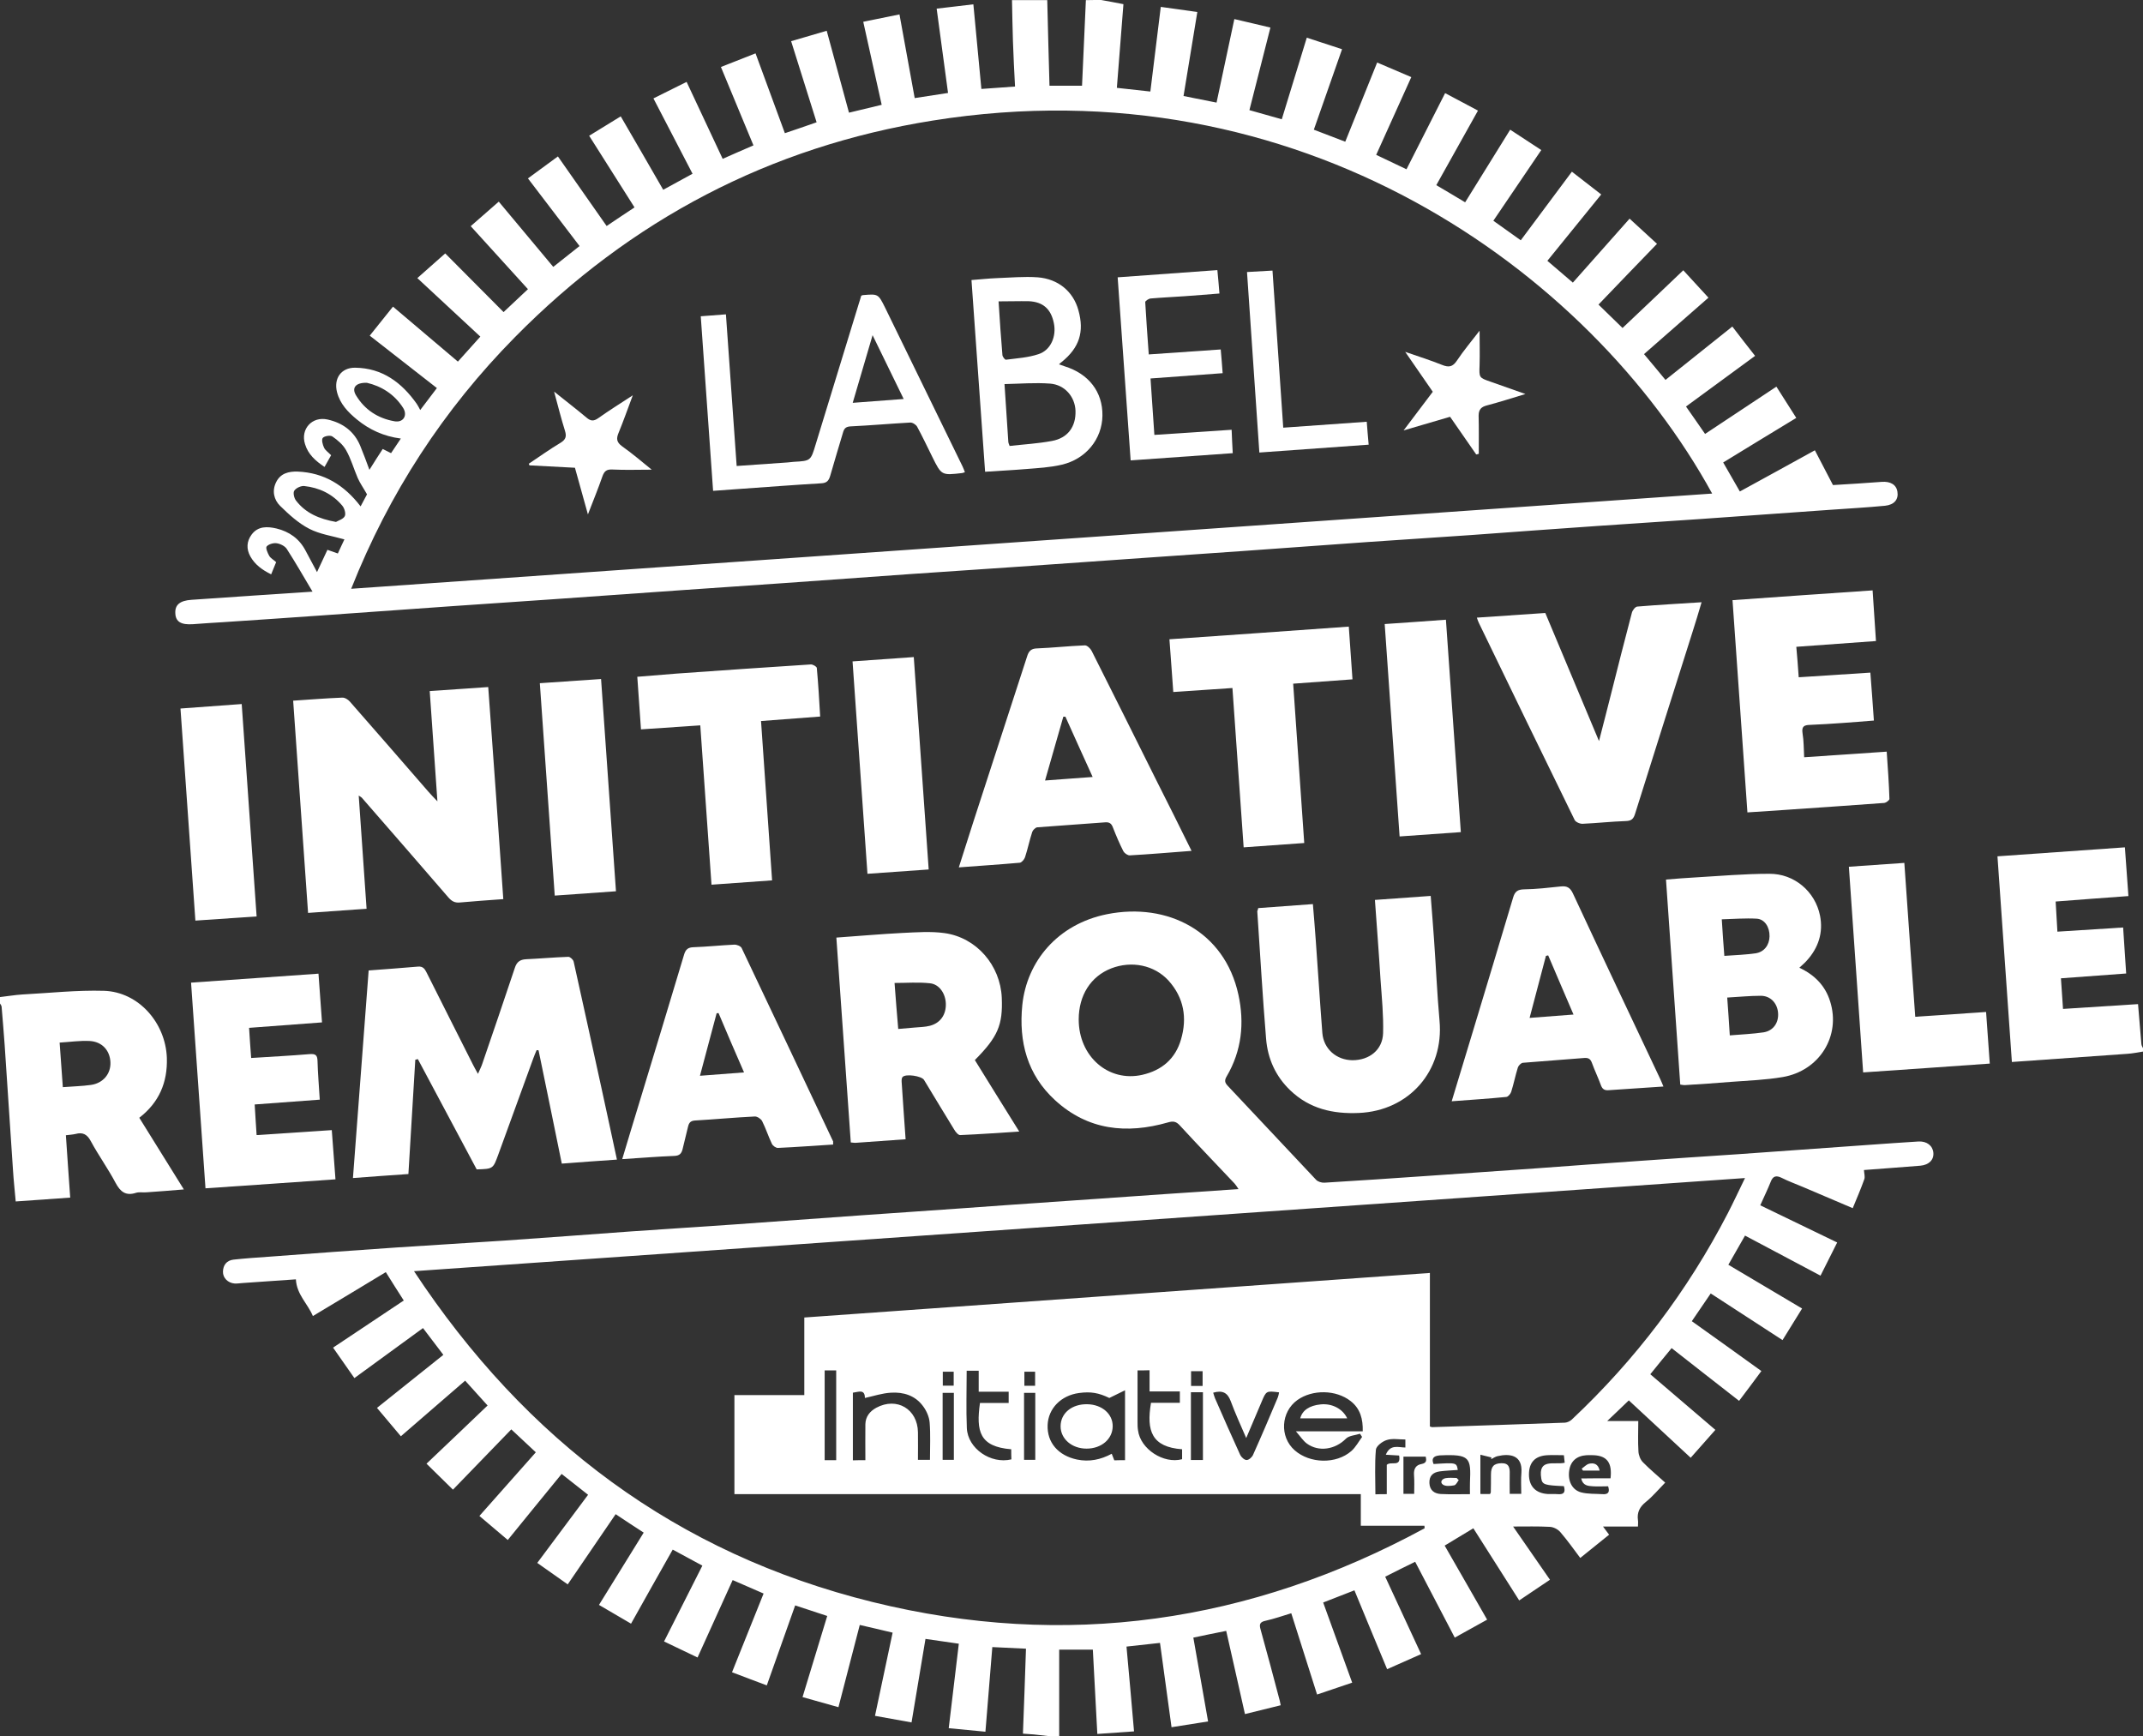 <?xml version="1.0" encoding="utf-8"?>
<!-- Generator: Adobe Illustrator 25.3.0, SVG Export Plug-In . SVG Version: 6.00 Build 0)  -->
<svg version="1.1" id="Calque_1" xmlns="http://www.w3.org/2000/svg" xmlns:xlink="http://www.w3.org/1999/xlink" x="0px" y="0px"
	 viewBox="0 0 1337 1083" style="enable-background:new 0 0 1337 1083;" xml:space="preserve">
<rect x="0" y="0" width="1337" height="1083" fill="#333333" stroke="none"/>
<style type="text/css">
	.st0{fill:#FFFFFF;}
</style>
<path class="st0" d="M654,1083c-3-0.3-6-0.7-9-1c-2.1-0.2-4.3-0.3-6.8-0.5c0.7-17.8,1.3-35.1,1.9-53c-7-0.3-13.6-0.7-21-1
	c-1.4,17.3-2.8,34.6-4.3,52.8c-7.5-0.7-14.8-1.4-22.9-2.2c2.1-17.7,4.2-35,6.3-52.7c-7.2-1-13.9-2-20.8-3
	c-2.9,17.2-5.7,34.2-8.7,52.1c-7.5-1.3-14.9-2.7-22.8-4.1c3.7-17.4,7.3-34.4,11-51.9c-6.8-1.6-13.4-3.2-20.5-4.8
	c-4.5,17.2-8.8,34-13.3,51.3c-7.5-2.1-14.8-4.2-22.4-6.3c5.2-17,10.2-33.6,15.4-50.6c-6.7-2.2-13.1-4.3-20-6.6
	c-5.9,16.6-11.7,32.9-17.7,49.9c-7.3-2.7-14.3-5.4-21.7-8.2c6.6-16.5,13-32.4,19.7-49.1c-6.4-2.8-12.6-5.5-19.3-8.4
	c-7.3,16.1-14.5,32-21.9,48.3c-7-3.4-13.7-6.6-20.9-10c8-15.8,15.8-31.3,23.9-47.3c-6-3.2-11.9-6.4-18.5-10
	c-8.7,15.4-17.3,30.6-26,46.2c-6.6-3.9-13-7.6-20-11.7c9.3-15,18.4-29.8,27.9-45.1c-5.7-3.7-11.4-7.4-17.5-11.5
	c-9.9,14.5-19.7,28.8-29.9,43.8c-6.3-4.4-12.4-8.8-19-13.4c10.7-14.3,21.1-28.3,31.7-42.5c-5.4-4.2-10.7-8.4-16.5-13
	c-11.1,13.6-22.1,27-33.6,41.2c-5.9-5-11.6-9.8-17.7-15c11.8-13.3,23.3-26.3,35.2-39.7c-5-4.7-10-9.3-15.3-14.3
	c-12.2,12.6-24.3,25.1-36.4,37.6c-5.5-5.4-10.9-10.7-16.5-16.2c12.6-12,25.3-24,38.1-36.3c-4.6-5.1-9.1-10-14-15.5
	c-13.4,11.6-26.5,23-40.1,34.7c-5-5.9-9.8-11.6-14.9-17.7c13.8-11,27.4-21.9,41.4-33.1c-4.2-5.5-8.3-10.9-12.7-16.7
	c-14.3,10.4-28.2,20.6-42.8,31.2c-4.4-6.3-8.8-12.5-13.3-19c14.8-9.9,29.3-19.5,44.1-29.4c-3.7-5.8-7.3-11.4-11.2-17.7
	c-15.1,9.1-29.9,18.1-45.5,27.4c-3.2-7.7-10.1-13.4-10.6-22.9c-10.4,0.7-21.8,1.5-33.2,2.3c-1.7,0.1-3.3,0.4-5,0.3
	c-4.2-0.3-7.4-3.5-7.3-7.4c0.1-4.1,2.3-7,6.6-7.5c7.3-0.8,14.6-1.3,21.9-1.8c26.7-2,53.4-4,80.1-5.8c22.4-1.5,44.8-2.8,67.3-4.3
	c26.2-1.8,52.4-3.8,78.7-5.7c21.2-1.5,42.5-2.8,63.8-4.3c26.4-1.9,52.8-3.8,79.2-5.7c20.6-1.5,41.2-2.8,61.8-4.3
	c22.2-1.6,44.5-3.2,66.7-4.7c20.6-1.4,41.2-2.9,61.8-4.3c14.9-1,29.9-2,45.7-3.1c-1-1.5-1.6-2.5-2.4-3.4
	c-11.4-12.1-23-24.1-34.3-36.4c-2.3-2.5-4.2-2.7-7.3-1.8c-25.8,7.4-50,4.9-70.4-13.8c-17.4-15.9-22.8-36.5-20.5-59.4
	c2.8-27.2,22-50.5,52.9-56.7c37.7-7.5,73.3,10.7,81.9,50.1c3.9,17.8,2.1,35.1-7.3,51.1c-1.4,2.4-1.3,3.8,0.7,5.9
	c18.4,19.5,36.7,39.1,55.1,58.6c1.1,1.2,3.5,1.9,5.2,1.8c21.8-1.3,43.5-2.8,65.3-4.3c22.1-1.5,44.2-3.1,66.2-4.6
	c21.7-1.6,43.5-3.2,65.2-4.7c20.6-1.5,41.2-2.8,61.8-4.2c27.1-1.9,54.1-3.9,81.2-5.8c10.3-0.7,20.6-1.5,30.9-2.1
	c5.2-0.3,8.9,2.6,9.3,7c0.4,4.4-2.7,7.6-8.1,8.1c-11.9,1-23.9,1.8-35.2,2.7c0.1,2.1,0.8,4.2,0.2,5.8c-2.1,5.9-4.6,11.7-7.2,18
	c-10.6-4.5-20.8-8.9-31-13.2c-4.4-1.9-9-3.5-13.3-5.7c-3.5-1.7-5.5-1.2-6.9,2.5c-1.9,4.8-4.2,9.4-6.5,14.6
	c15.8,7.6,31.6,15.3,48,23.2c-3.4,6.8-6.7,13.4-10.4,20.7c-15.8-8.4-31.2-16.6-47.1-25c-3.4,6-6.7,11.8-10.4,18.2
	c15.2,9,30.5,18.1,46,27.3c-4.1,6.7-8,13-12.2,19.7c-15.1-9.8-29.8-19.3-44.8-29.1c-3.9,5.7-7.7,11.2-11.8,17.3
	c14.3,10.2,28.6,20.4,43.4,31.1c-4.6,6.2-9.1,12.3-13.9,18.6c-14.2-11.1-28-21.8-42.1-32.9c-4.4,5.3-8.6,10.5-13.3,16.3
	c13.6,11.6,26.9,23,40.6,34.7c-5.2,5.8-10.2,11.5-15.4,17.4c-13.1-12.2-25.9-24-38.6-35.8c-4.4,4.2-8.6,8.3-13.5,12.9
	c6.8,0,12.8,0,19.4,0c0,6.3-0.3,12.6,0.1,18.9c0.1,2.4,1.2,5.2,2.8,6.8c4.4,4.5,9.3,8.5,13.9,12.7c-4.7,4.8-8,8.8-12,12
	c-3.9,3.1-5.7,6.6-5,11.5c0.2,1.1,0,2.3,0,3.9c-7.3,0-14.2,0-21.8,0c1.5,2,2.5,3.3,3.8,5.1c-5.8,4.7-11.6,9.3-18,14.5
	c-4.2-5.6-8.1-11.1-12.5-16.2c-1.5-1.7-4.2-3.1-6.5-3.2c-7.3-0.4-14.6-0.2-22.9-0.2c7.9,11.4,15.3,22.1,23,33.2
	c-6.4,4.3-12.5,8.4-19.2,12.9c-9.5-15-18.9-29.8-28.6-45c-6,3.6-11.7,7.1-17.9,10.8c8.8,15.4,17.5,30.4,26.5,46.2
	c-6.7,3.7-13.3,7.4-20.2,11.2c-8.3-15.9-16.4-31.5-24.7-47.3c-6.4,3.1-12.4,6.1-18.7,9.3c7.5,16.1,14.9,32,22.4,48.3
	c-7.2,3.2-14,6.2-21.2,9.4c-6.8-16.4-13.6-32.6-20.4-49.2c-6.6,2.6-12.9,5-19.5,7.6c6,16.6,12,33.1,18.1,50
	c-7.5,2.5-14.5,4.9-21.9,7.4c-5.5-17.3-10.8-33.9-16.1-50.7c-5.6,1.7-10.7,3.5-16.1,4.7c-3.8,0.8-3.9,2.5-3,5.6
	c4.1,14.7,8,29.4,11.9,44.2c0.2,0.8,0.3,1.6,0.6,2.9c-7.4,1.8-14.5,3.6-22.3,5.5c-3.9-17.3-7.7-34.4-11.7-51.9
	c-7,1.4-13.5,2.7-20.5,4.2c3.1,17.5,6.1,34.7,9.2,52.3c-7.7,1.2-14.9,2.3-22.8,3.6c-2.4-17.5-4.8-34.9-7.2-52.6
	c-7.1,0.8-13.8,1.5-20.9,2.3c1.6,17.8,3.2,35.2,4.7,52.9c-7.6,0.5-14.8,1-22.9,1.6c-0.9-17.8-1.9-35.1-2.8-52.6c-6.9,0-13.6,0-21,0
	c0,18.4,0,36.4,0,54.3C658.7,1083,656.3,1083,654,1083z M501.8,870.3c0-16.5,0-32.3,0-48.4c130.3-9.3,260-18.5,390.3-27.8
	c0,32.1,0,64,0,95.8c0.8,0.2,1.1,0.4,1.4,0.4c27.6-0.9,55.3-1.8,82.9-2.8c1.4-0.1,3.1-0.9,4.2-1.9c39.8-37.4,72.3-80.3,97.4-128.8
	c3.6-7,6.9-14.1,10.7-21.9c-277.1,19.4-553.1,38.7-830.4,58.1C328,898.6,422.1,969.2,544.4,999.4c120.5,29.7,235.6,13,344.4-46
	c0-0.5-0.1-1-0.1-1.6c-13.2,0-26.4,0-39.7,0c0-6.7,0-12.9,0-19.7c-130.4,0-260.6,0-390.8,0c0-20.9,0-41.2,0-61.8
	C472.6,870.3,486.7,870.3,501.8,870.3z M673,636c0,23.1,18.6,39.3,39.7,34.5c12.2-2.8,20.6-10,24.1-22c4-13.5,1.8-26.1-7.7-36.7
	c-8.9-9.8-23.1-12.6-35.8-7.7C680.5,609.1,673,620.9,673,636z M850.2,892.9c0.2-7.6-1.5-14.2-7.6-18.9c-9.1-7.1-23.8-7.3-33.2-0.6
	c-10.3,7.4-11.2,22.9-1.7,31.3c9.5,8.4,25.9,8.8,35.4,0.5c2.7-2.4,4.5-5.8,6.7-8.8c-0.4-0.7-0.8-1.3-1.3-2c-3,1-6.8,1.1-8.8,3.1
	c-6.6,6.7-16.9,8.5-24.4,3c-2.3-1.7-4-4.4-6.8-7.6C823.6,892.9,836.8,892.9,850.2,892.9z M701.9,910.9c0-14.3,0-28,0-43.6
	c-3.6,1.8-6.3,3.1-9.8,4.8c-6.6-3.2-11.6-4.1-18.9-3.1c-11.2,1.5-19.2,9.6-19.6,20c-0.4,10.9,6.6,19,18.3,21.5
	c7.7,1.6,14.8,0.1,21.7-3.6c0.6,1.6,1.1,2.9,1.6,4.1C697.6,910.9,699.6,910.9,701.9,910.9z M539.9,910.9c0-7.8-0.1-15.1,0-22.4
	c0.1-4.8,2.8-8.1,6.8-10.3c12.8-6.9,25.8,0.8,26,15.3c0.1,5.8,0,11.5,0,17.2c3,0,5.2,0,7.5,0c0-8,0.4-15.7-0.2-23.3
	c-0.3-3.6-2-7.4-4.2-10.3c-4.8-6.5-12.1-8.8-19.9-8.3c-5.5,0.3-10.8,2.1-16.3,3.3c0-5.8-4.1-3.7-7.5-3.3c0,14.2,0,28.1,0,42.2
	C534.6,910.9,536.7,910.9,539.9,910.9z M756.9,868.8c0.4,1.3,0.7,2.4,1.1,3.4c5.2,11.9,10.4,23.7,15.8,35.5c0.7,1.4,2.7,3.2,4,3.1
	c1.4,0,3.4-1.8,4-3.3c5.3-11.8,10.4-23.8,15.4-35.7c0.4-1,0.6-2.1,0.8-3.2c-8-1-8-1-10.9,5.9c-3.1,7.3-6.2,14.6-9.6,22.6
	c-3.5-8.1-6.9-15.5-9.7-23.1C765.9,868.9,762.8,867.1,756.9,868.8z M630.9,904.1c-19.8-1.6-22-11.2-19.5-28.9c5.9,0,11.9,0,17.9,0
	c0-2.6,0-4.5,0-7c-6.3,0-12.2,0-18.7,0c0-4.7,0-8.9,0-13.1c-2.9,0-5.1,0-7.5,0c0,12.2-0.4,24,0.1,35.8c0.6,12.8,15,22.6,27.8,19.5
	C630.9,908.4,630.9,906.5,630.9,904.1z M709.7,854.9c0,11,0,21.5,0,31.9c0,1.8,0,3.7,0.3,5.5c1.5,11.7,16,21.1,27.5,18
	c0-2.1,0-4.2,0-6.2c-18.9-1.4-22.4-11.4-19.4-29c5.9,0,12,0,18,0c0-2.6,0-4.5,0-7.1c-6.4,0-12.4,0-18.9,0c0-4.7,0-8.8,0-13.2
	C714.5,854.9,712.4,854.9,709.7,854.9z M521.7,910.9c0-18.9,0-37.5,0-56c-2.6,0-4.7,0-7.2,0c0,18.8,0,37.3,0,56
	C517,910.9,519.2,910.9,521.7,910.9z M917.1,932.1c0-2.7-0.1-5,0-7.3c0.7-15.5,0-17.7-18.5-16.9c-0.3,0-0.7,0-1,0.1
	c-3.4,0.4-4.6,2.1-3.2,5.3c14.3-0.9,14.3-0.9,15.1,3.7c-3.8,0.3-7.6,0.4-11.3,0.9c-4.1,0.6-6.6,2.7-6.4,7.3c0.2,4.6,3.2,6.6,7.1,6.8
	C904.9,932.3,910.8,932.1,917.1,932.1z M1004.8,922.2c1.1-9.7-2.2-14-10.5-14.4c-1.5-0.1-3,0-4.5,0c-6.2,0.4-10,3.8-10.8,9.7
	c-0.9,6.4,1.8,12,7.5,13.5c4.2,1.1,8.8,0.8,13.3,1.1c3.8,0.3,4.6-1.5,3.5-4.9c-3.2,0-6.4,0.2-9.5,0c-3.1-0.2-6.3-0.4-7.3-4.9
	C992.6,922.2,998.6,922.2,1004.8,922.2z M929.6,932c0.3-0.5,0.5-0.8,0.5-1.1c0.1-3.7,0.1-7.3,0.1-11c0-5.1,1.8-7,6.6-7.1
	c4.8-0.1,5.2,3,5.1,6.7c-0.1,4.1,0,8.2,0,12.4c2.7,0,4.8,0,7.2,0c0-4.6-0.3-8.9,0.1-13.2c0.8-11-7.2-12.1-14.9-10.3
	c-1.4,0.3-2.6,1.2-4,1.9c0.1-0.4,0.1-0.7,0.2-1.1c-2.2-0.5-4.4-1.1-6.9-1.7c0,8.8,0,16.5,0,24.5C925.8,932,927.8,932,929.6,932z
	 M743,868.5c0,14.4,0,28.3,0,42.3c2.7,0,4.9,0,7.5,0c0-14.2,0-28.1,0-42.3C747.9,868.5,745.7,868.5,743,868.5z M865.2,932.1
	c0-6.7,0-12.8,0-18.3c2.6-2.5,9.1,1.8,7.7-5.8c-2.7-0.2-5.2-0.3-8.3-0.5c2.8-6.8,7.9-4.5,12.2-4.5c0-1.7,0-3.1,0-5
	c-4.1,0-8.1-0.8-11.5,0.3c-2.8,0.8-6.7,3.8-6.9,6.1c-0.8,9.2-0.3,18.5-0.3,27.8C860.5,932.1,862.5,932.1,865.2,932.1z M588.1,868.9
	c0,14.1,0,28,0,41.8c2.6,0,4.8,0,7,0c0-14.1,0-27.8,0-41.8C592.6,868.9,590.5,868.9,588.1,868.9z M638.9,868.9c0,14.1,0,28,0,41.8
	c2.6,0,4.8,0,7,0c0-14.1,0-27.9,0-41.8C643.4,868.9,641.4,868.9,638.9,868.9z M975.7,927.1c-11.7-0.5-13.5-0.9-14.1-4.7
	c-2.2-13,8.3-8.4,14.6-9.9c-0.2-1.6-0.3-3-0.5-4.7c-3.7,0-7-0.2-10.3,0c-7.7,0.4-11.5,4.5-11.5,12c0,7.4,4.2,11.7,11.6,12.2
	c2.2,0.1,4.3-0.1,6.5,0.1C975.7,932.4,976.8,930.9,975.7,927.1z M889.5,908.7c-4.8,0-9.3,0-13.9,0c0,7.5,0,15.2,0,23.2
	c2.3,0,4.3,0,6.7,0c0-4.1,0.2-7.9-0.1-11.7c-0.3-3.8,1.1-6.3,4.7-6.9C890.5,912.6,889.8,910.5,889.5,908.7z M750.3,864.6
	c0-3.3,0-6.2,0-9.2c-2.7,0-4.9,0-7.2,0c0,3.2,0,6.1,0,9.2C745.6,864.6,747.8,864.6,750.3,864.6z M595,864.4c0-3,0-5.8,0-8.7
	c-2.5,0-4.7,0-6.8,0c0,3.1,0,5.9,0,8.7C590.6,864.4,592.7,864.4,595,864.4z M645.8,864.5c0-3.2,0-5.9,0-8.8c-2.5,0-4.6,0-6.7,0
	c0,3.2,0,5.9,0,8.8C641.4,864.5,643.4,864.5,645.8,864.5z"/>
<path class="st0" d="M687,0c4.4,0.8,8.9,1.6,13.9,2.6c-1.3,17.1-2.7,34.4-4.1,52.2c7,0.8,13.7,1.5,20.9,2.3
	c2.2-17.6,4.3-35,6.5-52.8c7.6,1,14.9,2.1,22.8,3.2c-2.9,17.5-5.7,34.6-8.6,52.4c6.7,1.3,13.3,2.6,20.6,4.1
	c3.7-17.3,7.4-34.6,11.1-52.1c7.6,1.8,14.7,3.4,22.5,5.3c-4.4,17.3-8.7,34.2-13.1,51.5c6.7,1.9,13.2,3.7,20.2,5.7
	c5.2-17,10.3-33.7,15.6-50.9c7.5,2.5,14.6,4.8,22,7.2c-5.9,16.9-11.6,33.2-17.6,50.2c6.4,2.5,12.7,4.9,19.6,7.5
	c6.6-16.4,13.1-32.6,19.9-49.4c7.2,3.1,14,6,21.3,9.1c-7.4,16.4-14.6,32.3-21.9,48.5c6.3,3,12.4,5.9,18.9,9
	c8.1-15.9,15.9-31.4,24.1-47.5c6.9,3.6,13.5,7.2,20.5,10.9c-8.8,15.7-17.4,31.1-26,46.5c6,3.5,11.8,7,18,10.7
	c9.4-15.1,18.6-30,28.1-45.3c6.6,4.3,12.9,8.4,19.4,12.7c-10,14.8-19.8,29.2-29.9,44.1c5.6,4,11.1,7.9,17.1,12.2
	c10.6-14.2,21.1-28.3,31.9-42.8c6.2,4.8,12.2,9.5,18.3,14.2c-11.3,14-22.3,27.5-33.6,41.4c5.4,4.6,10.5,9,15.9,13.6
	c11.8-13.3,23.4-26.3,35.4-39.9c5.7,5.3,11.3,10.4,17.1,15.7c-12.5,12.9-24.6,25.5-36.5,37.9c4.9,4.8,9.7,9.5,15,14.6
	c12.1-11.4,24.8-23.5,37.9-36c5.2,5.7,10.3,11.2,15.7,17.1c-13.4,11.7-26.6,23.3-40.2,35.2c4.5,5.4,9,10.7,13.4,16.1
	c13.9-11.1,27.6-22,41.7-33.3c4.7,6.1,9.2,12,14.2,18.3c-14.4,10.6-28.6,21-43.1,31.6c3.9,5.6,7.8,11.1,11.9,17.1
	c14.9-9.9,29.5-19.6,44.5-29.5c4.2,6.6,8.2,12.8,12.4,19.5c-15.3,9.3-30.3,18.4-45.6,27.8c3.4,5.9,6.8,11.8,10.4,18.1
	c15.6-8.5,31-17,46.8-25.7c3.7,7.2,7.4,14.3,11.3,21.7c9.9-0.6,20.2-1.2,30.4-2c5.4-0.4,9.1,1.7,9.8,6.1c0.8,4.8-1.9,8.2-7.7,8.8
	c-11.3,1.1-22.6,1.7-33.8,2.5c-27.2,1.9-54.4,3.9-81.7,5.8c-21.3,1.5-42.5,2.8-63.8,4.3c-26.4,1.8-52.8,3.8-79.2,5.7
	c-21.2,1.5-42.5,2.8-63.8,4.3c-26.4,1.9-52.8,3.8-79.2,5.7c-20.6,1.5-41.2,2.8-61.8,4.3c-27.1,1.9-54.1,3.8-81.2,5.7
	c-21.1,1.5-42.2,2.8-63.3,4.3c-26.6,1.9-53.1,3.8-79.7,5.7c-20.8,1.5-41.5,2.8-62.3,4.3c-26.9,1.9-53.8,3.8-80.7,5.7
	c-20.9,1.5-41.8,2.8-62.8,4.3c-26.7,1.9-53.4,3.8-80.2,5.7c-20.9,1.5-41.8,2.9-62.8,4.3c-6.5,0.4-13,0.8-19.4,1.3
	c-7.4,0.5-10.8-1.5-11-6.8c-0.3-5.3,2.9-7.9,10-8.4c24.7-1.7,49.5-3.4,75.6-5.1c-5.6-9.4-10.6-18.2-16.1-26.7
	c-1.2-1.8-4.1-3.2-6.3-3.5c-2-0.3-5,0.6-6.2,2c-0.8,0.9,0.6,4.1,1.6,5.9c0.9,1.5,2.7,2.4,4.3,3.9c-1,2.4-2,4.8-3.1,7.6
	c-5.5-2.7-10.1-6-13-11.2c-2.6-4.7-2.3-9.4,0.8-13.6c4-5.4,9.9-5.1,15.5-3.8c7.9,1.9,14.2,6.3,18.1,13.7c2.3,4.2,4.5,8.5,7.2,13.5
	c2.3-5,4.3-9.3,6.5-13.9c2.3,0.8,4.3,1.5,6.5,2.3c1.5-3.2,2.9-6.4,4.1-8.8c-7.4-2.1-15.3-3.2-21.9-6.6c-6.8-3.5-12.7-8.9-18.2-14.3
	c-3.9-3.8-5.2-9.4-2.5-14.8c2.7-5.5,7.8-6.8,13.5-6.6c16.4,0.7,29,8.4,39.2,21.7c1.6-3,3.2-5.9,4-7.5c-2.3-4.1-4.4-7-5.8-10.2
	c-2.5-5.8-4.2-12-7.3-17.4c-1.9-3.4-5.2-6.2-8.5-8.5c-1.3-0.9-5-0.3-6,0.9c-0.9,1.1-0.1,4.2,0.8,6.1c0.8,1.7,2.7,2.9,4.4,4.7
	c-1.2,2.2-2.6,4.6-4.1,7.3c-5.7-3.8-10.3-7.9-12.2-14.3c-2.9-9.3,4.4-17.4,14-15.3c9.5,2.1,16.7,7.3,20.5,16.5
	c1.9,4.6,3.6,9.2,5.7,14.9c3-4.8,5.6-8.9,8.3-13c1.7,0.9,3.2,1.6,5.2,2.6c1.9-2.8,3.8-5.6,6.1-9.1c-10.7-1.4-19.6-5.5-27.4-11.9
	c-5.6-4.6-10.5-9.7-12.4-17c-2.2-8.5,2.5-15.4,11.3-15.3c16.9,0.2,29,9.2,38.4,22.5c0.7,1,1.3,2.2,2.2,3.9c3.6-4.7,6.8-9,10.4-13.7
	c-13.9-10.8-27.6-21.5-41.9-32.7c4.8-6,9.5-11.8,14.5-18.1c13.5,11.5,26.8,22.7,40.5,34.3c4.6-5.1,9.1-10.1,14-15.6
	c-13-12.1-25.9-24-39.3-36.5c6-5.3,11.6-10.2,17.4-15.4c11.5,11.5,23.8,23.9,36.4,36.6c5.1-4.8,10-9.4,15.2-14.3
	c-11.9-13.1-23.6-26-35.7-39.3c5.9-5.2,11.5-10,17.5-15.3c11.4,13.6,22.6,27,34,40.7c5.4-4.3,10.7-8.5,16.4-13
	c-10.6-13.9-21.2-27.8-32.2-42.2c6.1-4.5,12.1-8.9,18.7-13.7c10.2,14.6,20.3,28.9,30.4,43.4c5.8-3.9,11.3-7.6,17.4-11.6
	c-9.4-14.8-18.7-29.5-28.3-44.7c6.5-4,12.8-7.8,19.7-12.1c8.9,15.3,17.6,30.3,26.5,45.8c6-3.3,11.9-6.5,18.3-10
	c-8.1-15.6-16.1-31-24.4-47c6.8-3.4,13.5-6.7,20.7-10.3c7.5,16.1,15,31.9,22.5,48c6.4-2.8,12.6-5.6,19.2-8.4
	c-6.7-16.2-13.4-32.3-20.3-48.9c7.3-2.9,14.2-5.6,21.6-8.5c6.2,16.9,12.2,33.2,18.3,49.8c6.6-2.2,12.9-4.4,19.8-6.8
	c-5.3-16.9-10.6-33.6-15.9-50.6c7.8-2.3,14.9-4.3,22.2-6.5c4.6,17.1,9.2,33.9,13.9,51.1c6.8-1.6,13.3-3.2,20.4-4.9
	c-3.8-17.3-7.6-34.4-11.5-51.8c7.6-1.6,14.9-3,22.6-4.6c3.2,17.4,6.3,34.5,9.5,52.2c6.8-1,13.4-2.1,20.8-3.2
	c-2.4-17.5-4.7-34.8-7.1-52.6c7.5-0.9,14.9-1.7,22.9-2.7c1.7,17.8,3.3,35.1,5,52.8c7.1-0.5,13.8-1,21-1.5c-0.5-9.6-1-18.9-1.3-28.1
	c-0.3-8.6-0.4-17.2-0.6-25.8c7.3,0,14.7,0,22,0c0.4,17.7,0.9,35.4,1.4,53.4c6.9,0,13.5,0,20.3,0c0.8-17.9,1.6-35.7,2.4-53.4
	C681,0,684,0,687,0z M1068.2,307.9C991.7,168.4,810.5,38.7,582,75.2c-101.6,16.2-188.5,61.9-260.7,135.1
	c-44.5,45.1-78.5,97.2-102.2,157C502.6,347.5,785.1,327.7,1068.2,307.9z M209.6,325.6c1.6-0.9,4.6-1.8,5.5-3.6
	c0.8-1.6-0.2-5-1.6-6.6c-6.1-7.3-14.4-11.2-23.7-12.2c-2-0.2-5.1,1.2-6.2,2.9c-0.9,1.3-0.1,4.7,1.1,6.2
	C190.7,320.1,199.1,323.7,209.6,325.6z M228.9,238.8c-7.1-0.2-9.6,3.2-6.8,7.8c5.4,9,13.7,14.4,24,16.2c5.4,1,8.3-3.5,5.5-8.2
	C246,245.7,237.6,240.8,228.9,238.8z"/>
<path class="st0" d="M0,622c4.6-0.5,9.1-1.3,13.7-1.6c17.1-0.9,34.2-2.8,51.2-2.3c21.6,0.7,38.4,20,39.2,41.8
	c0.5,15.4-4.9,27.9-17.2,37.4c9.2,14.8,18.2,29.3,27.8,44.7c-8.3,0.7-15.8,1.3-23.3,1.8c-2.2,0.2-4.5-0.3-6.5,0.3
	c-6.4,2.1-9.8-0.6-12.8-6.2c-4.7-8.9-10.7-17.2-15.5-26.1c-2.3-4.3-5.1-5.6-9.5-4.4c-1.7,0.4-3.6,0.5-6,0.8
	c0.9,12.7,1.7,25.4,2.7,38.9c-11.1,0.8-22.2,1.6-34,2.4c-0.6-6.8-1.3-13.2-1.7-19.6c-1.8-26-3.4-52.1-5.2-78.1
	C2.3,643.9,1.7,636,1,628c-0.1-0.7-0.6-1.4-1-2C0,624.7,0,623.3,0,622z M39.2,678.2c6.3-0.5,12-0.6,17.6-1.4
	c7.6-1.1,12.4-7,12.1-14.1c-0.3-7.4-5.2-12.9-13-13.3c-6.1-0.3-12.2,0.6-18.7,1C37.9,659.7,38.5,668.6,39.2,678.2z"/>
<path class="st0" d="M1337,656c-3.2,0.5-6.5,1.2-9.7,1.4c-23.9,1.7-47.7,3.4-72.1,5.1c-3-42.9-6-85.4-9-128.3
	c26.5-1.9,52.8-3.7,79.5-5.6c0.7,10.2,1.5,19.9,2.2,30.4c-15.1,1.1-30.1,2.2-45.4,3.4c0.4,6.3,0.7,12.2,1.1,18.8
	c13.7-0.9,27.1-1.7,41-2.6c0.6,9.7,1.2,18.9,1.9,28.7c-13.6,1-26.8,2-40.7,3c0.4,6.3,0.8,12.4,1.3,19.1c15.7-1,31-2,46.8-3
	c0.7,8.6,1.4,16.8,2.1,25c0.1,0.9,0.6,1.7,1,2.5C1337,654.7,1337,655.3,1337,656z"/>
<path class="st0" d="M230,605.4c10.5-0.8,20.6-1.5,30.7-2.4c3.2-0.3,4.3,1.4,5.5,3.8c9.6,19.2,19.3,38.3,28.9,57.4
	c0.8,1.6,1.7,3.2,3.1,5.7c1.1-2.6,2.1-4.4,2.7-6.3c6.8-19.9,13.7-39.9,20.3-59.8c1.2-3.7,3.2-5.2,7-5.4c8.8-0.4,17.6-1.2,26.4-1.5
	c1.1,0,3,1.7,3.3,3c5.8,25.9,11.4,51.8,17.1,77.7c3.3,15,6.5,30.1,9.9,45.8c-11.6,0.8-22.8,1.6-34.4,2.5
	c-4.8-23.5-9.6-47.1-14.5-70.7c-0.4,0-0.8-0.1-1.2-0.1c-0.7,1.7-1.5,3.5-2.1,5.2c-7.3,20-14.5,39.9-21.8,59.9c-3.3,9-3.2,9-13.5,9.3
	c-12.2-22.8-24.4-45.8-36.7-68.8c-0.5,0.1-1.1,0.3-1.6,0.4c-1.4,23.6-2.9,47.2-4.3,71.3c-11.5,0.8-22.9,1.6-34.6,2.5
	C223.5,691.5,226.7,648.5,230,605.4z"/>
<path class="st0" d="M314,560.9c-9.5,0.7-18.3,1.3-27.1,2.1c-3.2,0.3-5.1-0.8-7.2-3.2c-17.9-20.8-36-41.5-54-62.2
	c-0.3-0.3-0.7-0.5-1.9-1.3c1.7,23.8,3.3,46.9,4.9,70.6c-12.1,0.9-24.1,1.7-36.5,2.6c-3.1-44.4-6.2-88.1-9.3-132.4
	c10.5-0.7,20.5-1.5,30.6-1.9c1.6-0.1,3.7,1.2,4.8,2.5c16.4,18.6,32.6,37.4,48.9,56.1c1.5,1.7,3.1,3.4,5.7,6.1
	c-1.6-23.6-3.2-45.9-4.8-68.8c12.1-0.8,24.1-1.7,36.5-2.5C307.9,472.9,310.9,516.7,314,560.9z"/>
<path class="st0" d="M743.4,530.8c-13.3,1-25.9,2.1-38.5,2.8c-1.3,0.1-3.3-1.3-4-2.5c-2.5-4.9-4.6-9.9-6.6-15
	c-0.9-2.4-2.2-3.3-4.8-3.1c-14.1,1.1-28.2,2-42.3,3.1c-1.2,0.1-2.8,1.7-3.2,2.9c-1.7,5.2-2.8,10.6-4.5,15.8
	c-0.5,1.4-2.1,3.3-3.3,3.4c-12.4,1.1-24.8,1.9-38,2.9c3.1-9.7,6-18.8,8.9-27.9c11.2-34.6,22.5-69.1,33.7-103.7c1-3.2,2.4-4.9,6.1-5
	c10-0.4,19.9-1.5,29.9-1.9c1.4-0.1,3.5,1.9,4.3,3.5c13.6,27,27.1,54.1,40.6,81.2C728.9,501.5,736,515.8,743.4,530.8z M664.7,447.1
	c-0.4,0-0.9,0-1.3,0c-3.8,13.1-7.5,26.2-11.4,39.8c10-0.7,19.5-1.5,29.7-2.2C675.8,471.7,670.2,459.4,664.7,447.1z"/>
<path class="st0" d="M565,710.7c-10.7,0.8-20.7,1.5-30.8,2.2c-1,0.1-2-0.1-3.4-0.2c-3-42.5-6-84.9-9-127.8c14.1-1,27.7-2.2,41.2-2.9
	c8.8-0.4,17.7-1.1,26.3,0.1c20,2.8,34.8,20.1,35.7,40.3c0.7,17-2.4,24.4-16.8,38.9c9,14.6,18.1,29.2,27.7,44.6
	c-12.7,0.8-24.7,1.7-36.8,2.2c-1.2,0.1-2.9-1.9-3.7-3.3c-6.4-10.3-12.6-20.8-18.9-31.1c-1.5-2.5-11.6-4-13.4-1.8
	c-0.8,0.9-0.6,2.7-0.5,4.1C563.3,687.4,564.2,698.8,565,710.7z M558.1,613.2c0.8,10.5,1.5,19.6,2.3,28.7c4.2-0.4,7.3-0.6,10.4-0.9
	c3.1-0.3,6.4-0.3,9.4-1.1c6.5-1.7,10.1-6.9,9.9-13.8c-0.2-6.2-4-12.1-9.9-12.7C573,612.6,565.7,613.2,558.1,613.2z"/>
<path class="st0" d="M1122.6,603.7c9.6,4.5,16.2,11.3,19.2,21c6.8,21.5-6.6,43.3-29.6,47.2c-10.6,1.8-21.5,2.2-32.2,3
	c-9.4,0.8-18.9,1.4-28.4,2c-1,0.1-1.9-0.1-3.3-0.3c-3-42.5-5.9-84.9-8.9-127.9c6.2-0.5,11.9-1,17.7-1.3c15.6-0.9,31.2-2.3,46.8-2.3
	c15.6-0.1,28.6,11.1,31.6,26.1c2.1,10.6-1,20.1-8.3,28.1C1125.9,600.8,1124.4,602,1122.6,603.7z M1079.2,645.9
	c7.3-0.6,14.3-0.9,21.1-1.9c6.2-1,9.6-6.2,9-12.4c-0.6-6-4.8-10.4-10.8-10.4c-6.8,0-13.5,0.7-20.9,1.1
	C1078.2,630.3,1078.7,637.8,1079.2,645.9z M1075.8,596.3c7-0.5,13.3-0.7,19.5-1.6c5.4-0.8,8.6-5.2,8.7-10.6c0.1-5.7-3-10.7-8-11
	c-7.2-0.4-14.4,0.2-21.8,0.4C1074.7,581.6,1075.2,588.6,1075.8,596.3z"/>
<path class="st0" d="M1122.2,422.5c15-1,29.6-1.9,44.7-2.9c0.8,10.1,1.5,19.8,2.2,29.9c-6.8,0.5-13.1,1.1-19.4,1.5
	c-6.8,0.5-13.6,0.9-20.4,1.2c-3.7,0.1-5.4,0.9-4.7,5.3c0.8,4.7,0.7,9.5,1,14.9c17.3-1.2,34-2.3,51.5-3.5c0.7,10.1,1.4,19.8,1.7,29.5
	c0,0.8-2.1,2.4-3.3,2.5c-20.4,1.5-40.8,2.9-61.2,4.3c-7.8,0.5-15.6,1-24.1,1.6c-3.1-44.1-6.2-88.1-9.3-132.4
	c29.2-2.1,58-4.1,87.4-6.1c0.7,10.5,1.4,20.7,2.1,31.6c-16.4,1.2-32.7,2.4-49.7,3.6C1121.3,409.6,1121.7,415.6,1122.2,422.5z"/>
<path class="st0" d="M785,566.5c10.9-0.8,22.1-1.6,34.1-2.5c0.6,7.6,1.3,15.1,1.8,22.7c1.4,19.2,2.6,38.5,4.1,57.7
	c0.8,10,8.8,16.9,18.8,17c10.6,0,18.8-6.5,19.1-16.9c0.3-11.1-0.8-22.2-1.6-33.3c-1-16.4-2.3-32.8-3.5-49.8
	c11.6-0.8,22.9-1.6,34.8-2.5c0.7,9.3,1.5,18.4,2.1,27.5c1.2,16.8,1.9,33.6,3.4,50.3c2.9,31.3-19,56.3-50.4,57.6
	c-16.1,0.7-30.7-2.6-42.7-14.1c-9.2-8.8-14.1-19.8-15.1-32.2c-2.2-26.5-3.7-53.1-5.5-79.6C784.6,567.9,784.8,567.6,785,566.5z"/>
<path class="st0" d="M921.4,385.3c14.6-1,28.5-1.9,42.7-2.9c11,26.3,22,52.4,33.5,79.9c2.7-10.5,5.1-19.7,7.4-28.9
	c4.3-17,8.6-34.1,13.1-51.1c0.4-1.6,2.1-3.8,3.4-3.9c13.1-1.1,26.2-1.8,40.1-2.7c-2,6.7-3.8,12.9-5.8,19
	c-11.9,37.7-23.9,75.3-35.7,113c-1,3.2-2.3,4.4-5.8,4.5c-9,0.3-17.9,1.3-26.9,1.7c-1.7,0.1-4.4-1.1-5-2.4
	c-20-40.9-39.9-81.8-59.7-122.8C922.2,387.7,921.9,386.8,921.4,385.3z"/>
<path class="st0" d="M519.8,714c-11.5,0.7-23,1.6-34.4,2.1c-1.3,0.1-3.2-1.3-3.8-2.5c-2.2-4.6-3.8-9.6-6.1-14.2
	c-0.7-1.4-3.1-3-4.6-2.9c-12.5,0.6-24.9,1.8-37.3,2.5c-2.8,0.2-3.7,1.4-4.3,3.7c-1.1,4.7-2.3,9.3-3.4,14c-0.7,2.9-1.9,4.3-5.3,4.4
	c-10.6,0.4-21.2,1.3-32.4,2c3.7-12.3,7.2-24,10.8-35.7c9.3-30.6,18.6-61.2,27.8-91.9c1-3.3,2.5-4.5,5.9-4.6
	c8.5-0.3,16.9-1.2,25.4-1.6c1.5-0.1,4,0.9,4.6,2.1c19.1,40.2,38.1,80.4,57.1,120.7C519.8,712.6,519.7,713.1,519.8,714z M448.3,632
	c-0.4,0-0.8,0.1-1.2,0.1c-3.4,12.8-6.8,25.5-10.4,39c9.5-0.7,18.2-1.4,27.5-2.1C458.6,656.2,453.4,644.1,448.3,632z"/>
<path class="st0" d="M905.7,687c4.5-14.7,8.8-29,13.1-43.2c8.4-27.9,16.9-55.8,25.2-83.8c1.1-3.8,2.8-5.1,6.8-5.2
	c7.6-0.1,15.3-1,22.9-1.8c3.7-0.4,5.8,0.5,7.6,4.3c18,38.7,36.3,77.2,54.5,115.8c0.7,1.5,1.3,3,2,4.7c-11.6,0.8-22.9,1.5-34.2,2.3
	c-2.6,0.2-3.9-0.7-4.8-3.1c-1.7-4.7-3.9-9.2-5.6-13.9c-0.9-2.5-2.2-3.3-4.8-3.1c-12.8,1.1-25.5,1.9-38.3,3c-1.1,0.1-2.7,1.7-3.1,2.9
	c-1.6,5.1-2.6,10.3-4.2,15.3c-0.4,1.2-1.9,3-3,3.1C928.8,685.4,917.6,686.1,905.7,687z M965.9,596c-0.5,0.1-0.9,0.2-1.4,0.3
	c-3.4,12.7-6.7,25.4-10.2,38.7c9.4-0.7,17.9-1.4,27.4-2.1C976.2,620.2,971.1,608.1,965.9,596z"/>
<path class="st0" d="M209.3,735.7c-27.4,1.9-54,3.8-81.1,5.6c-3-43-6-85.4-9-128.3c26.5-1.9,52.8-3.7,79.5-5.6
	c0.7,10.1,1.4,20,2.2,30.4c-15.1,1.1-30.1,2.2-45.5,3.4c0.4,6.4,0.8,12.4,1.3,18.8c12.5-0.8,24.4-1.4,36.3-2.4
	c3.8-0.3,5,0.5,5.1,4.3c0.2,7.8,0.9,15.6,1.4,24.1c-13.3,1-26.5,2-40.6,3c0.4,6.1,0.7,12.2,1.2,19.1c15.6-1,30.9-2,46.9-3.1
	C207.7,715.1,208.5,725.2,209.3,735.7z"/>
<path class="st0" d="M511.7,447c-12.2,0.9-24.3,1.8-36.9,2.8c2.3,33.2,4.6,66,6.9,99.4c-12.6,0.9-24.9,1.8-37.8,2.7
	c-2.3-33.2-4.7-66-7-99.4c-12.2,0.8-24.2,1.6-37,2.5c-0.8-10.8-1.5-21.5-2.3-32.8c8.5-0.7,16.6-1.4,24.6-2c27.9-2,55.7-3.9,83.6-5.7
	c1.3-0.1,3.7,1.3,3.8,2.2C510.5,426.5,511.1,436.5,511.7,447z"/>
<path class="st0" d="M768.9,429.2c-12.4,0.8-24.3,1.7-36.9,2.5c-0.8-10.7-1.5-21.4-2.4-32.9c37.5-2.6,74.5-5.2,111.9-7.9
	c0.8,11.1,1.5,21.7,2.3,32.9c-12.1,0.9-24.1,1.8-37,2.7c2.3,33.2,4.6,66,6.9,99.4c-12.5,0.9-24.7,1.8-37.8,2.7
	C773.6,495.6,771.2,462.5,768.9,429.2z"/>
<path class="st0" d="M1194.9,634.3c15-1,29.3-2,44.2-3c0.8,10.5,1.5,21.1,2.3,32.2c-26.5,1.9-52.5,3.7-79,5.5
	c-3-42.8-5.9-85.2-8.9-128.3c11.6-0.8,22.8-1.6,34.6-2.4C1190.3,570.3,1192.6,601.9,1194.9,634.3z"/>
<path class="st0" d="M911.4,519.1c-13.1,0.9-25.5,1.8-38.2,2.7c-3.1-44.2-6.2-88.1-9.3-132.5c12.7-0.9,25.1-1.7,38.2-2.7
	C905.2,430.9,908.3,474.6,911.4,519.1z"/>
<path class="st0" d="M579.4,542.4c-13,0.9-25.3,1.8-38.2,2.7c-3.1-44.2-6.2-88.1-9.3-132.5c12.8-0.9,25.1-1.8,38.2-2.7
	C573.2,454.1,576.3,498,579.4,542.4z"/>
<path class="st0" d="M384.3,556c-13,0.9-25.2,1.8-38.2,2.7c-3.1-44-6.2-88-9.3-132.5c12.9-0.9,25.2-1.7,38.2-2.6
	C378.1,467.8,381.2,511.5,384.3,556z"/>
<path class="st0" d="M160.1,571.7c-13.1,0.9-25.3,1.7-38.2,2.6c-3.1-44.2-6.2-87.9-9.3-132.3c12.7-0.9,25.1-1.8,38.2-2.8
	C153.9,483.3,157,527.3,160.1,571.7z"/>
<path class="st0" d="M840.5,884.8c-9.9,0-19.6,0-29.3,0c1.3-5,5.7-8,12.8-8.7C831,875.4,837.7,878.8,840.5,884.8z"/>
<path class="st0" d="M694.2,889.8c-0.1,8-7.1,13.9-16.3,13.9c-9.2,0-16.2-6.1-16.2-13.9c0-8.2,7-14,16.7-13.8
	C687.6,876.2,694.3,882.1,694.2,889.8z"/>
<path class="st0" d="M910.1,923.3c-0.9,1.2-1.7,3.1-2.9,3.3c-2.3,0.4-5.3,0.7-6.9-0.4c-2.2-1.5-0.7-3.7,1.7-4.1
	c2.2-0.4,4.6-0.1,6.8-0.1C909.2,922.5,909.6,922.9,910.1,923.3z"/>
<path class="st0" d="M998,917.4c-3.9,0-7.1,0-10.4,0c-0.3-0.4-0.5-0.8-0.8-1.2c1.6-1.1,3-2.7,4.7-3.1
	C994.3,912.5,997.1,913.1,998,917.4z"/>
<path class="st0" d="M437.2,197.3c5.6-0.4,10.4-0.8,15.7-1.2c2.2,31.5,4.5,62.8,6.7,94.6c10.8-0.8,21.2-1.5,31.6-2.2
	c1.3-0.1,2.6-0.3,4-0.4c10.6-0.6,10.6-0.6,13.7-10.9c9-29.4,18-58.7,27-88.1c0.5-1.6,1-3.1,1.4-4.6c0.5-0.2,0.8-0.4,1.1-0.4
	c9.5-0.8,9.5-0.8,13.8,7.8c16.1,33,32.2,66,48.3,99c0.6,1.2,1,2.4,1.5,3.7c-0.8,0.2-1.2,0.4-1.7,0.5c-12.9,1.5-12.9,1.5-18.7-10.2
	c-3.1-6.3-6.1-12.6-9.4-18.7c-0.7-1.3-2.9-2.7-4.3-2.6c-12.5,0.7-24.9,1.8-37.4,2.4c-3,0.2-3.9,1.5-4.6,4
	c-2.6,8.9-5.4,17.8-7.9,26.7c-0.9,3.1-2.1,4.6-5.6,4.8c-16.9,1-33.9,2.3-50.8,3.5c-5.3,0.4-10.6,0.8-16.7,1.2
	C442.3,269.8,439.8,233.8,437.2,197.3z M544.4,209.1c-4.3,14.8-8.3,28.2-12.4,42.2c10.9-0.8,21-1.6,31.8-2.4
	C557.3,235.5,551.1,222.9,544.4,209.1z"/>
<path class="st0" d="M660.7,227.3c1.5,0.5,2.5,0.9,3.5,1.2c15.1,4.7,23.8,16,23.6,30.8c-0.2,14.6-10.3,27.1-25.4,30.6
	c-7.2,1.7-14.8,2.1-22.2,2.7c-8.3,0.7-16.6,1.1-25.6,1.7c-2.8-39.9-5.6-79.5-8.5-119.6c5.5-0.4,10.7-1,15.9-1.2
	c8.5-0.3,17-1.1,25.4-0.5c12.9,1,22.2,8.9,25.4,20.5c3.8,13.5,0.6,23.4-10.4,32.3C661.9,226.1,661.5,226.5,660.7,227.3z
	 M629.9,278.2c8.9-1,17.7-1.5,26.3-3.1c10-1.8,15.1-8.9,14.8-18.8c-0.3-8.7-6.6-16.3-15.9-17c-9.3-0.7-18.7,0.1-28.4,0.3
	c0.8,12.8,1.6,24.6,2.4,36.3C629.2,276.5,629.4,276.9,629.9,278.2z M623,188c0.8,12.4,1.5,23,2.4,33.5c0.1,1.1,1.6,3,2.2,2.9
	c6.9-0.9,13.9-1.3,20.4-3.5c7.6-2.5,11.2-11.1,9.5-19.3c-1.8-8.9-6.8-13.3-15.7-13.7C635.8,187.8,629.7,188,623,188z"/>
<path class="st0" d="M762.8,232.8c-15.2,1.1-29.7,2.2-45,3.3c0.8,11.6,1.6,22.9,2.4,35.2c16-1.1,31.8-2.1,48.2-3.2
	c0.2,4.9,0.4,9.5,0.7,14.6c-21.3,1.5-42.3,3-63.7,4.5c-2.7-38.2-5.4-75.8-8.1-114.2c20.8-1.5,41.3-3,62.2-4.5
	c0.5,5,0.9,9.5,1.3,14.6c-7.6,0.6-14.8,1.2-22,1.7c-7,0.5-14,0.8-20.9,1.4c-1.3,0.1-3.5,1.6-3.4,2.3c0.6,10.7,1.4,21.4,2.2,32.6
	c15.3-1.1,30-2.1,44.9-3.1C762.1,223.2,762.4,227.8,762.8,232.8z"/>
<path class="st0" d="M778,169.7c5.6-0.3,10.5-0.6,15.9-0.9c2.3,32.9,4.5,65.3,6.7,98c17.6-1.3,34.8-2.5,52.1-3.7
	c0.4,4.8,0.7,9.2,1.2,14.3c-22.8,1.6-45.2,3.3-68.2,4.9C783.1,244.6,780.6,207.5,778,169.7z"/>
<path class="st0" d="M406.6,293c-8.4,0-16.5,0.3-24.5-0.1c-3.8-0.2-5.1,1.1-6.3,4.4c-2.6,7.5-5.6,14.8-9,23.6
	c-2.9-10.5-5.5-19.6-8.1-29.1c-9.5-0.5-18.9-1-28.4-1.5c-0.1-0.3-0.2-0.7-0.4-1c6.6-4.4,13-9,19.7-13c3.3-2,4-3.9,2.9-7.5
	c-2.4-7.7-4.4-15.6-6.8-24.5c7.3,5.9,13.9,10.9,20.2,16.2c2.6,2.2,4.4,2.4,7.3,0.4c6.6-4.7,13.5-9,21.6-14.3
	c-3.3,8.8-5.9,16.2-8.9,23.5c-1.5,3.6-1.2,5.8,2.2,8.3C394.5,282.9,400.4,288,406.6,293z"/>
<path class="st0" d="M921,283.5c-5.4-7.7-10.8-15.5-16.3-23.5c-9.2,2.7-18.4,5.4-29,8.5c6.6-8.8,12.4-16.4,18.2-24.1
	c-5.5-8-11-16-17.2-24.9c8.3,2.9,15.7,5.2,22.9,8.1c4.2,1.7,6.7,1.4,9.4-2.7c4.2-6.3,9.1-12.1,14.1-18.6c0,7.7,0.2,14.5,0,21.4
	c-0.3,7.9-0.4,7.9,6.8,10.4c6.8,2.4,13.6,4.8,21.8,7.7c-8.9,2.7-16.4,5.1-24,7.1c-3.5,0.9-5.2,2.5-5.2,6.4
	c0.2,7.9,0.1,15.9,0.1,23.8C922.1,283.3,921.5,283.4,921,283.5z"/>
</svg>
